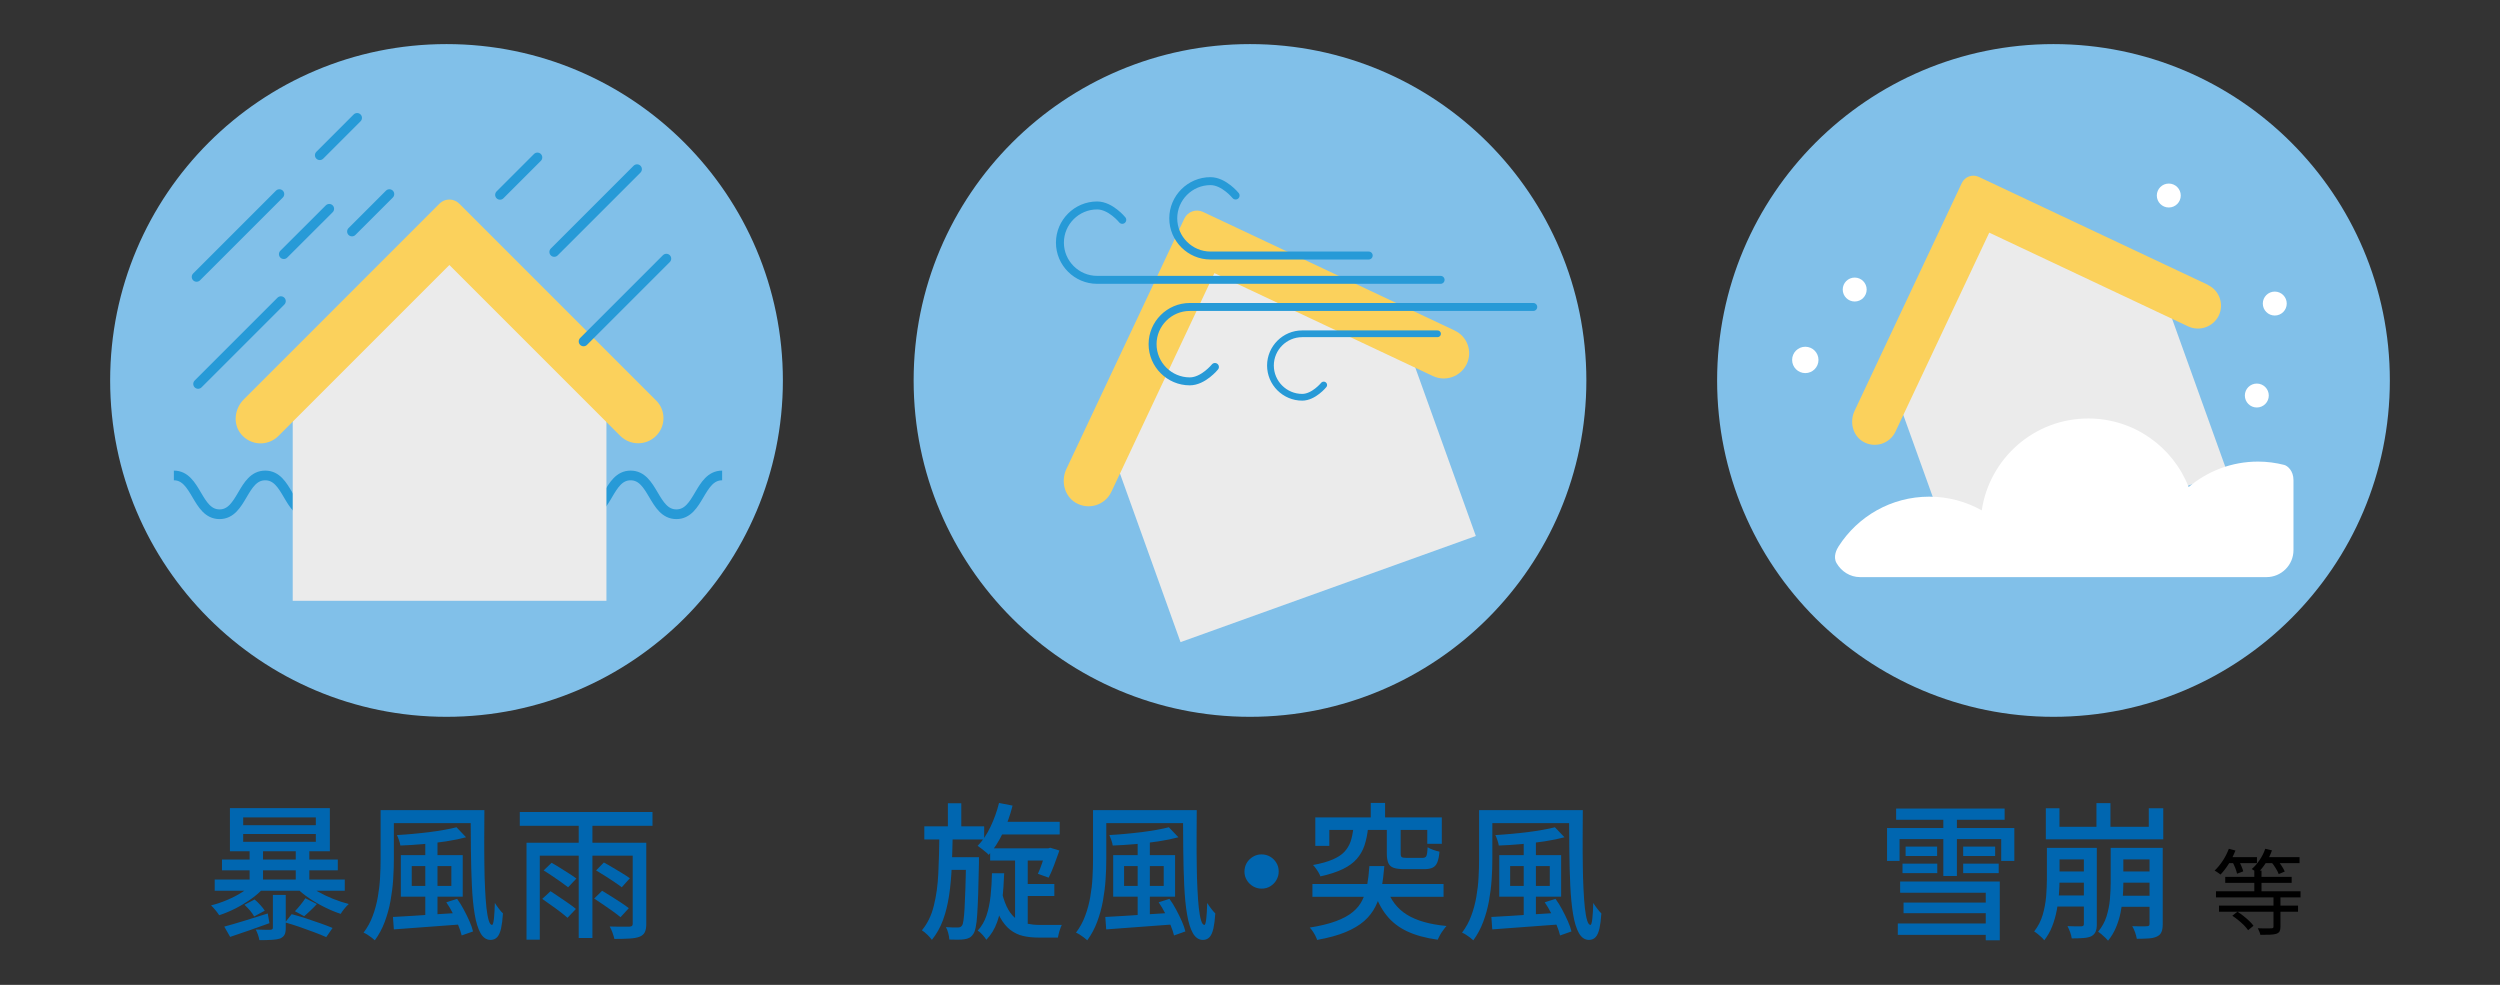 <?xml version="1.0" encoding="UTF-8"?>
<svg id="_レイヤー_2" data-name="レイヤー 2" xmlns="http://www.w3.org/2000/svg" viewBox="0 0 330 130">
  <rect x="0" y="0" width="330" height="130" fill="#333333" stroke="none"/>
  <defs>
    <style>
      .cls-1, .cls-2, .cls-3, .cls-4, .cls-5 {
        fill: none;
      }

      .cls-1, .cls-6, .cls-7, .cls-8, .cls-9, .cls-10, .cls-11 {
        stroke-width: 0px;
      }

      .cls-2, .cls-3 {
        stroke-width: 1.28px;
      }

      .cls-2, .cls-3, .cls-4, .cls-5 {
        stroke: #279ad7;
      }

      .cls-2, .cls-4, .cls-5 {
        stroke-linecap: round;
        stroke-linejoin: round;
      }

      .cls-3 {
        stroke-miterlimit: 10;
      }

      .cls-4 {
        stroke-width: .89px;
      }

      .cls-5 {
        stroke-width: 1.05px;
      }

      .cls-7 {
        fill: #81c0e9;
      }

      .cls-8 {
        fill: #fbd15c;
      }

      .cls-9 {
        fill: #fff;
      }

      .cls-10 {
        fill: #ebebeb;
      }

      .cls-11 {
        fill: #0066b0;
      }
    </style>
  </defs>
  <g id="design">
    <g>
      <g>
        <g>
          <path class="cls-11" d="M33.42,116.61l1.38.6c-.45.51-1,.99-1.65,1.45-.65.46-1.33.88-2.06,1.25-.73.37-1.45.67-2.16.9-.12-.19-.28-.42-.5-.68s-.41-.47-.57-.62c.69-.17,1.38-.4,2.09-.7.71-.3,1.36-.63,1.96-1.01.6-.38,1.11-.77,1.51-1.19ZM28.34,116.1h17.17v1.48h-17.17v-1.48ZM29.3,113.46h15.29v1.42h-15.29v-1.42ZM29.61,122.31c.73-.19,1.6-.45,2.62-.76,1.02-.31,2.06-.64,3.11-.97l.23,1.28c-.89.32-1.8.65-2.7.96-.91.32-1.74.6-2.49.85l-.78-1.36ZM30.35,106.67h13.19v5.7h-13.19v-5.7ZM32.1,107.9v1.03h9.59v-1.03h-9.59ZM32.1,110.09v1.03h9.59v-1.03h-9.59ZM32.27,119.43l1.34-.7c.25.21.5.45.76.74s.45.53.58.74l-1.4.76c-.12-.22-.3-.48-.54-.77-.25-.29-.49-.55-.74-.77ZM32.95,112.08h1.77v4.86h-1.77v-4.86ZM36.01,118.13h1.71v4.36c0,.39-.05.69-.16.89-.1.21-.31.38-.6.51-.29.09-.65.15-1.1.17-.45.03-.99.04-1.62.04-.04-.22-.1-.46-.19-.72-.09-.26-.19-.49-.29-.68.43.01.83.02,1.21.03.38,0,.62,0,.72,0,.13-.01.22-.04.26-.08.04-.04.07-.1.07-.19v-4.32ZM37.64,121.76l.86-1.09c.6.16,1.23.34,1.9.56s1.31.44,1.93.66c.62.22,1.14.42,1.57.6l-.84,1.21c-.43-.2-.95-.41-1.57-.64-.62-.23-1.26-.47-1.93-.7s-1.31-.43-1.92-.6ZM40.31,118.57l1.52.76c-.29.31-.57.61-.87.88-.29.28-.56.52-.81.73l-1.22-.66c.22-.22.46-.5.73-.83.27-.33.48-.63.65-.89ZM39.04,112.08h1.79v4.79h-1.79v-4.79ZM40.44,116.63c.4.36.91.72,1.54,1.07.62.35,1.29.67,1.99.95s1.4.51,2.07.68c-.17.14-.36.34-.57.6-.21.26-.38.49-.5.7-.67-.22-1.38-.51-2.1-.87-.73-.36-1.41-.75-2.06-1.2-.65-.44-1.2-.89-1.65-1.34l1.28-.6Z"/>
          <path class="cls-11" d="M50.24,106.94h1.75v6.5c0,.8-.03,1.68-.09,2.62-.06.94-.18,1.89-.35,2.84s-.43,1.88-.76,2.77c-.33.89-.77,1.71-1.31,2.45-.1-.1-.25-.22-.43-.36-.18-.14-.37-.27-.56-.39-.19-.12-.36-.21-.5-.26.52-.69.93-1.43,1.22-2.24.3-.8.52-1.64.67-2.5.15-.86.25-1.71.29-2.55.05-.84.07-1.63.07-2.38v-6.5ZM51.12,106.94h11.75v1.71h-11.75v-1.71ZM51.86,121.04c.75-.04,1.62-.09,2.62-.15.99-.06,2.05-.13,3.17-.21,1.12-.08,2.25-.15,3.38-.21l-.02,1.54c-1.08.08-2.16.16-3.24.24-1.08.08-2.12.16-3.11.23s-1.88.14-2.67.2l-.12-1.65ZM60.26,109.2l1.26,1.32c-.78.21-1.66.39-2.64.54-.98.15-1.99.27-3.02.36-1.04.09-2.04.16-3.01.19-.03-.19-.08-.43-.18-.7s-.18-.5-.27-.68c.69-.04,1.4-.09,2.13-.16s1.45-.14,2.15-.23,1.36-.19,1.97-.3c.62-.11,1.15-.22,1.6-.34ZM52.91,112.88h8.17v5.48h-8.17v-5.48ZM54.35,114.32v2.62h5.23v-2.62h-5.23ZM56.14,110.99h1.61v10.52h-1.61v-10.52ZM58.92,119.1l1.42-.45c.31.43.61.9.88,1.42.28.52.53,1.03.75,1.53.22.5.38.95.47,1.35l-1.5.53c-.09-.39-.24-.84-.45-1.35-.21-.51-.44-1.03-.71-1.56s-.55-1.01-.87-1.47ZM62.13,106.94h1.81c-.01,1.25-.02,2.48-.02,3.71s0,2.41.02,3.54c.01,1.13.04,2.18.09,3.14.04.96.11,1.79.18,2.5.08.71.18,1.26.3,1.66.12.4.27.6.44.6.1,0,.19-.28.25-.84.06-.56.1-1.25.12-2.06.16.25.33.5.53.76.19.26.38.47.54.62-.05.82-.14,1.48-.25,1.99-.12.51-.28.89-.5,1.13-.21.24-.5.37-.87.38-.56,0-1-.3-1.34-.89-.34-.6-.59-1.43-.77-2.49-.18-1.06-.3-2.31-.37-3.75-.07-1.44-.11-3-.13-4.7-.01-1.69-.03-3.46-.04-5.3Z"/>
          <path class="cls-11" d="M68.61,107.18h17.52v1.83h-17.52v-1.83ZM69.5,111.24h14.74v1.71h-12.99v11.09h-1.75v-12.8ZM71.58,118.65l1.09-1.01c.35.23.74.49,1.17.78.43.29.84.56,1.23.84.39.27.71.51.95.72l-1.11,1.17c-.25-.22-.56-.48-.94-.77-.38-.29-.78-.59-1.2-.88-.42-.3-.81-.58-1.19-.84ZM71.76,114.9l1.05-1.01c.35.19.73.42,1.14.68.41.26.8.51,1.19.75.38.24.7.46.94.65l-1.09,1.15c-.25-.19-.55-.42-.92-.68-.37-.26-.75-.53-1.16-.8-.4-.27-.78-.52-1.15-.74ZM76.39,108.34h1.81v15.48h-1.81v-15.48ZM78.43,118.61l1.05-1.03c.36.22.77.47,1.22.75.45.28.88.55,1.28.82.41.27.75.51,1.02.73l-1.09,1.19c-.26-.22-.59-.47-.99-.76s-.82-.58-1.26-.88c-.44-.3-.85-.57-1.23-.82ZM78.68,114.9l1.03-1.05c.36.19.76.42,1.19.68s.84.51,1.25.75c.4.24.73.46.99.65l-1.07,1.19c-.25-.19-.56-.42-.95-.68-.39-.26-.8-.53-1.22-.8-.43-.27-.83-.52-1.21-.74ZM83.5,111.24h1.81v10.7c0,.47-.06.83-.19,1.1s-.36.47-.7.61c-.34.13-.78.21-1.34.24-.56.03-1.22.05-1.98.05-.05-.23-.14-.51-.25-.83-.12-.32-.24-.59-.37-.81.38.01.74.02,1.1.02h1.51c.17-.01.28-.05.34-.11.06-.06.09-.16.09-.3v-10.68Z"/>
        </g>
        <g>
          <path class="cls-11" d="M124.01,110.11h1.75c-.03,1.5-.07,2.93-.13,4.29-.06,1.36-.17,2.62-.35,3.8-.18,1.18-.44,2.26-.8,3.24-.36.98-.85,1.85-1.47,2.62-.16-.22-.36-.45-.61-.69-.25-.24-.49-.43-.71-.57.74-.89,1.27-1.98,1.58-3.26.32-1.28.52-2.71.59-4.3.08-1.59.12-3.3.14-5.12ZM122.01,109.08h7.9v1.73h-7.9v-1.73ZM127.55,113.15h1.67v.76c-.03,1.61-.06,2.97-.1,4.08s-.08,2.03-.13,2.75c-.05.72-.11,1.28-.2,1.67-.08.4-.18.68-.3.85-.16.25-.33.42-.52.52-.19.1-.41.17-.67.2-.23.04-.53.06-.88.06s-.72,0-1.11-.02c-.01-.25-.06-.53-.14-.84-.08-.31-.18-.58-.31-.8.34.03.65.04.93.05.29,0,.49,0,.62,0s.24-.02.33-.05.17-.11.25-.22c.08-.1.14-.33.19-.68.05-.35.1-.86.14-1.53s.07-1.53.11-2.6.06-2.35.09-3.87v-.35ZM124.89,113.15h3.27v1.67h-3.27v-1.67ZM125.12,106.03h1.77v3.66h-1.77v-3.66ZM131.87,105.99l1.79.35c-.32,1.28-.76,2.49-1.29,3.63-.54,1.13-1.16,2.09-1.86,2.87-.1-.12-.25-.25-.43-.4s-.37-.29-.55-.44c-.19-.14-.35-.26-.48-.35.65-.66,1.21-1.49,1.69-2.5s.86-2.06,1.13-3.16ZM130.94,115.27h1.61c-.04,1.21-.12,2.36-.25,3.45-.13,1.1-.36,2.1-.68,3s-.8,1.69-1.42,2.33c-.12-.19-.29-.42-.51-.66-.22-.25-.43-.43-.64-.54.52-.56.91-1.23,1.17-2.01.26-.78.44-1.65.54-2.61.1-.95.16-1.94.18-2.97ZM130.7,111.98h7.76v1.61h-7.76v-1.61ZM132.28,117.91c.22.88.49,1.6.81,2.15.32.55.69.98,1.12,1.27.43.3.89.5,1.39.6.5.1,1.03.16,1.61.16h1.41c.32,0,.62,0,.9,0,.29,0,.5,0,.64,0-.07.13-.14.3-.21.51-.08.21-.14.42-.19.62-.05.21-.09.39-.12.54h-2.55c-.74,0-1.42-.07-2.03-.21-.62-.14-1.18-.41-1.69-.8-.51-.39-.96-.94-1.35-1.64-.39-.71-.72-1.62-.99-2.75l1.26-.43ZM131.75,108.48h8.13v1.67h-8.13v-1.67ZM133.99,112.9h1.67v9.51h-1.67v-9.51ZM134.79,116.69h4.38v1.58h-4.38v-1.58ZM138.11,111.98h.27l.25-.08,1.21.37c-.22.62-.45,1.26-.7,1.93s-.49,1.21-.72,1.65l-1.42-.51c.2-.41.39-.91.58-1.48.19-.57.37-1.12.53-1.65v-.23Z"/>
          <path class="cls-11" d="M144.28,106.94h1.75v6.5c0,.8-.03,1.68-.09,2.62-.06.94-.18,1.89-.35,2.84s-.43,1.88-.76,2.77c-.33.89-.77,1.71-1.31,2.45-.1-.1-.25-.22-.43-.36-.18-.14-.37-.27-.56-.39-.19-.12-.36-.21-.5-.26.52-.69.93-1.43,1.22-2.24.3-.8.52-1.64.67-2.5.15-.86.25-1.71.29-2.55.05-.84.07-1.63.07-2.38v-6.5ZM145.15,106.94h11.75v1.71h-11.75v-1.71ZM145.89,121.04c.75-.04,1.62-.09,2.62-.15.99-.06,2.05-.13,3.17-.21,1.12-.08,2.25-.15,3.38-.21l-.02,1.54c-1.08.08-2.16.16-3.24.24-1.08.08-2.12.16-3.11.23s-1.88.14-2.67.2l-.12-1.65ZM154.29,109.2l1.26,1.32c-.78.21-1.66.39-2.64.54-.98.15-1.99.27-3.02.36-1.04.09-2.04.16-3.01.19-.03-.19-.08-.43-.18-.7s-.18-.5-.27-.68c.69-.04,1.4-.09,2.13-.16s1.45-.14,2.15-.23,1.36-.19,1.97-.3c.62-.11,1.15-.22,1.6-.34ZM146.94,112.88h8.17v5.48h-8.17v-5.48ZM148.38,114.32v2.62h5.23v-2.62h-5.23ZM150.17,110.99h1.61v10.52h-1.61v-10.52ZM152.95,119.1l1.42-.45c.31.43.61.9.88,1.42.28.52.53,1.03.75,1.53.22.5.38.95.47,1.35l-1.5.53c-.09-.39-.24-.84-.45-1.35-.21-.51-.44-1.03-.71-1.56s-.55-1.01-.87-1.47ZM156.16,106.94h1.81c-.01,1.25-.02,2.48-.02,3.71s0,2.41.02,3.54c.01,1.13.04,2.18.09,3.14.04.96.11,1.79.18,2.5.08.71.18,1.26.3,1.66.12.4.27.6.44.6.1,0,.19-.28.25-.84.06-.56.1-1.25.12-2.06.16.25.33.5.53.76.19.26.38.47.54.62-.05.82-.14,1.48-.25,1.99-.12.51-.28.89-.5,1.13-.21.24-.5.37-.87.38-.56,0-1-.3-1.34-.89-.34-.6-.59-1.43-.77-2.49-.18-1.06-.3-2.31-.37-3.75-.07-1.44-.11-3-.13-4.7-.01-1.69-.03-3.46-.04-5.3Z"/>
          <path class="cls-11" d="M166.51,112.78c.43,0,.81.1,1.15.3.34.2.61.47.82.81.21.34.31.72.31,1.15,0,.4-.1.77-.3,1.12s-.47.62-.81.83c-.34.21-.72.31-1.15.31-.4,0-.77-.1-1.12-.3-.34-.2-.62-.47-.83-.82-.21-.34-.31-.72-.31-1.12,0-.43.1-.81.3-1.15.2-.34.47-.61.82-.82s.72-.31,1.12-.31Z"/>
          <path class="cls-11" d="M180.77,114.32h1.96c-.08,1.05-.2,2.02-.37,2.91-.17.89-.43,1.69-.79,2.41-.36.72-.85,1.36-1.49,1.93-.64.56-1.46,1.05-2.47,1.47-1.01.42-2.26.76-3.75,1.03-.05-.17-.13-.35-.23-.55-.1-.2-.22-.4-.35-.59s-.26-.36-.39-.49c1.37-.22,2.52-.5,3.44-.84.92-.34,1.66-.74,2.22-1.2.56-.46.99-.99,1.28-1.59.3-.6.51-1.27.64-2.01.13-.74.23-1.56.29-2.47ZM173.24,116.69h17.31v1.69h-17.31v-1.69ZM178.63,109.34h1.95c-.09.84-.25,1.59-.47,2.26-.22.66-.56,1.25-1.01,1.77s-1.07.97-1.85,1.35c-.78.38-1.76.7-2.96.96-.05-.16-.13-.32-.24-.51s-.23-.36-.36-.54c-.13-.18-.25-.33-.37-.45,1.05-.19,1.91-.43,2.58-.72.67-.29,1.19-.62,1.56-1.02.37-.4.64-.85.82-1.36.17-.51.29-1.09.36-1.74ZM173.61,107.9h16.71v3.48h-1.92v-1.83h-12.93v2.1h-1.85v-3.75ZM180.94,105.99h1.89v2.96h-1.89v-2.96ZM183.04,117.25c.51,1.53,1.39,2.69,2.66,3.48,1.26.79,3.01,1.29,5.24,1.5-.13.14-.27.32-.43.54-.16.21-.3.43-.43.66-.13.23-.23.43-.31.61-1.59-.22-2.94-.59-4.04-1.11s-2-1.22-2.7-2.1c-.71-.88-1.27-1.98-1.7-3.29l1.71-.29ZM183.06,109.34h1.83v3.33c0,.25.04.4.14.47.09.06.3.1.62.1h2.12c.26,0,.43-.08.51-.25.08-.17.14-.55.17-1.15.18.12.42.23.73.34s.58.19.83.24c-.05.61-.15,1.08-.29,1.42s-.35.57-.63.7c-.28.13-.65.19-1.12.19h-2.57c-.62,0-1.1-.06-1.44-.18-.34-.12-.57-.33-.7-.63-.13-.3-.2-.71-.2-1.24v-3.33Z"/>
          <path class="cls-11" d="M195.24,106.94h1.75v6.5c0,.8-.03,1.68-.09,2.62-.06.94-.18,1.89-.35,2.84s-.43,1.88-.76,2.77c-.33.89-.77,1.71-1.31,2.45-.1-.1-.25-.22-.43-.36-.18-.14-.37-.27-.56-.39-.19-.12-.36-.21-.5-.26.52-.69.93-1.43,1.22-2.24.3-.8.52-1.64.67-2.5.15-.86.25-1.71.29-2.55.05-.84.07-1.63.07-2.38v-6.5ZM196.11,106.94h11.75v1.71h-11.75v-1.71ZM196.85,121.04c.75-.04,1.62-.09,2.62-.15.99-.06,2.05-.13,3.17-.21,1.12-.08,2.25-.15,3.38-.21l-.02,1.54c-1.08.08-2.16.16-3.24.24-1.08.08-2.12.16-3.11.23s-1.88.14-2.67.2l-.12-1.65ZM205.25,109.2l1.26,1.32c-.78.21-1.66.39-2.64.54-.98.15-1.99.27-3.02.36-1.04.09-2.04.16-3.01.19-.03-.19-.08-.43-.18-.7s-.18-.5-.27-.68c.69-.04,1.4-.09,2.13-.16s1.45-.14,2.15-.23,1.36-.19,1.97-.3c.62-.11,1.15-.22,1.6-.34ZM197.9,112.88h8.17v5.48h-8.17v-5.48ZM199.34,114.32v2.62h5.23v-2.62h-5.23ZM201.13,110.99h1.61v10.52h-1.61v-10.52ZM203.91,119.1l1.42-.45c.31.43.61.9.88,1.42.28.52.53,1.03.75,1.53.22.5.38.95.47,1.35l-1.5.53c-.09-.39-.24-.84-.45-1.35-.21-.51-.44-1.03-.71-1.56s-.55-1.01-.87-1.47ZM207.12,106.94h1.81c-.01,1.25-.02,2.48-.02,3.71s0,2.41.02,3.54c.01,1.13.04,2.18.09,3.14.04.96.11,1.79.18,2.5.08.71.18,1.26.3,1.66.12.4.27.6.44.6.1,0,.19-.28.25-.84.06-.56.1-1.25.12-2.06.16.25.33.5.53.76.19.26.38.47.54.62-.05.82-.14,1.48-.25,1.99-.12.51-.28.89-.5,1.13-.21.24-.5.37-.87.38-.56,0-1-.3-1.34-.89-.34-.6-.59-1.43-.77-2.49-.18-1.06-.3-2.31-.37-3.75-.07-1.44-.11-3-.13-4.7-.01-1.69-.03-3.46-.04-5.3Z"/>
        </g>
        <g>
          <path class="cls-11" d="M249.09,109.3h16.8v4.34h-1.73v-2.88h-13.42v2.88h-1.65v-4.34ZM250.29,106.73h14.32v1.48h-14.32v-1.48ZM250.51,121.9h12.54v1.5h-12.54v-1.5ZM250.82,116.36h13.15v7.76h-1.85v-6.28h-11.3v-1.48ZM251.13,114h4.59v1.25h-4.59v-1.25ZM251.27,119.14h11.67v1.4h-11.67v-1.4ZM251.54,111.75h4.16v1.24h-4.16v-1.24ZM256.52,107.29h1.79v8.34h-1.79v-8.34ZM259.14,111.75h4.22v1.24h-4.22v-1.24ZM259.14,114h4.69v1.25h-4.69v-1.25Z"/>
          <path class="cls-11" d="M270.19,111.92h1.67v4.16c0,.61-.03,1.26-.08,1.96-.05.69-.15,1.4-.29,2.13-.14.73-.34,1.43-.6,2.1-.26.67-.61,1.29-1.05,1.85-.08-.12-.2-.25-.37-.41-.17-.16-.34-.3-.51-.44-.17-.14-.32-.24-.45-.32.52-.66.89-1.39,1.13-2.2.23-.8.38-1.61.45-2.42.06-.81.1-1.57.1-2.27v-4.14ZM270.04,106.69h1.81v2.45h11.79v-2.45h1.91v4.1h-15.5v-4.1ZM271.11,115.03h4.84v1.48h-4.84v-1.48ZM271.11,118.2h4.84v1.46h-4.84v-1.46ZM271.13,111.92h4.82v1.52h-4.82v-1.52ZM275.07,111.92h1.71v10.09c0,.4-.05.73-.16.97-.1.25-.29.45-.56.6-.27.13-.62.21-1.04.24-.42.03-.94.05-1.55.05-.03-.23-.1-.51-.21-.82-.12-.31-.23-.58-.35-.8.4.01.78.02,1.13.03.35,0,.58,0,.7,0,.12-.01.2-.04.25-.08s.08-.12.08-.23v-10.06ZM276.73,106.01h1.85v3.95h-1.85v-3.95ZM278.61,111.92h1.67v4.69c0,.57-.03,1.19-.08,1.86-.05.67-.15,1.34-.29,2.02s-.35,1.34-.61,1.96c-.27.63-.61,1.2-1.04,1.72-.09-.12-.22-.25-.38-.41-.16-.16-.33-.3-.5-.45-.17-.14-.31-.25-.43-.33.5-.6.88-1.27,1.11-2.01.23-.75.38-1.5.45-2.27.06-.76.1-1.48.1-2.14v-4.65ZM279.47,115.03h5v1.48h-5v-1.48ZM279.47,118.24h5v1.46h-5v-1.46ZM279.49,111.92h4.96v1.52h-4.96v-1.52ZM283.73,111.92h1.75v10.06c0,.43-.05.77-.16,1.03-.1.26-.3.46-.58.6s-.64.23-1.08.26-.97.05-1.6.05c-.04-.25-.12-.53-.23-.86-.12-.32-.24-.59-.37-.8.42.01.81.02,1.18.02s.62,0,.75-.02c.13,0,.22-.02.27-.07.05-.04.08-.13.08-.24v-10.04Z"/>
          <path class="cls-6" d="M294.21,112.04l.87.23c-.24.61-.53,1.19-.88,1.75-.35.56-.72,1.03-1.09,1.42-.06-.05-.13-.11-.23-.17-.09-.07-.19-.13-.29-.2-.1-.07-.18-.11-.26-.15.38-.36.74-.8,1.08-1.31.33-.51.6-1.04.8-1.58ZM292.51,117.65h11.16v.81h-11.16v-.81ZM292.91,119.54h10.43v.81h-10.43v-.81ZM293.73,115.75h8.77v.79h-8.77v-.79ZM293.93,113.14h3.99v.79h-3.99v-.79ZM294.66,113.73l.79-.26c.13.24.26.5.39.8s.22.54.27.75l-.82.31c-.04-.21-.12-.47-.24-.77-.12-.3-.25-.58-.39-.83ZM294.66,120.88l.68-.53c.27.16.54.35.81.57.27.21.52.43.75.65.23.22.42.43.56.63l-.71.59c-.13-.2-.31-.41-.53-.64-.23-.23-.47-.45-.74-.67-.27-.22-.54-.42-.81-.6ZM299.02,112.04l.88.21c-.21.59-.48,1.15-.82,1.67-.34.52-.7.97-1.09,1.33-.06-.06-.13-.12-.23-.18-.09-.07-.19-.13-.28-.2s-.18-.12-.25-.16c.38-.32.72-.71,1.04-1.19.32-.47.57-.96.74-1.48ZM297.57,114.92h.95v3.21h-.95v-3.21ZM300.09,118.3h.93v4.02c0,.27-.04.47-.11.61-.07.14-.22.25-.43.33-.2.07-.48.1-.83.12-.35.01-.78.02-1.28.02-.03-.13-.07-.28-.14-.44s-.14-.31-.2-.43c.28,0,.54.01.78.02.24,0,.45,0,.63,0s.3,0,.37-.01c.12,0,.19-.03.23-.05.04-.03.06-.09.06-.18v-4ZM298.67,113.14h4.87v.79h-4.87v-.79ZM299.77,113.74l.76-.31c.2.24.41.51.61.81.2.3.35.57.45.8l-.8.34c-.08-.23-.22-.5-.41-.8-.19-.31-.39-.59-.61-.84Z"/>
        </g>
        <circle class="cls-7" cx="271.06" cy="50.22" r="44.4"/>
        <circle class="cls-7" cx="165" cy="50.22" r="44.4"/>
        <circle class="cls-7" cx="58.94" cy="50.22" r="44.4"/>
        <path class="cls-3" d="M22.95,62.76c3.01,0,3.01,5.12,6.03,5.12s3.01-5.12,6.03-5.12,3.01,5.12,6.02,5.12,3.01-5.12,6.03-5.12,3.01,5.12,6.03,5.12,3.01-5.12,6.03-5.12,3.01,5.12,6.03,5.12,3.02-5.12,6.03-5.12,3.01,5.12,6.03,5.12,3.02-5.12,6.03-5.12,3.02,5.12,6.04,5.12,3.02-5.12,6.04-5.12"/>
        <g>
          <polygon class="cls-10" points="59.34 33.88 38.64 47.27 38.64 79.31 38.64 79.31 80.05 79.31 80.05 47.27 59.34 33.88"/>
          <path class="cls-8" d="M86.61,52.87l-25.99-25.99c-.72-.72-1.89-.72-2.61,0l-25.83,25.84c-1.23,1.23-1.47,3.24-.36,4.58,1.27,1.55,3.55,1.63,4.93.25l22.57-22.57,22.55,22.55c1.3,1.3,3.41,1.31,4.72.02h0c1.31-1.29,1.32-3.39.02-4.69Z"/>
        </g>
        <line class="cls-2" x1="36.88" y1="25.62" x2="25.95" y2="36.55"/>
        <line class="cls-2" x1="51.4" y1="25.62" x2="46.46" y2="30.56"/>
        <line class="cls-2" x1="43.46" y1="27.56" x2="37.46" y2="33.55"/>
        <line class="cls-2" x1="37.08" y1="39.75" x2="26.15" y2="50.68"/>
        <line class="cls-2" x1="84.09" y1="22.33" x2="73.16" y2="33.26"/>
        <line class="cls-2" x1="87.96" y1="34.14" x2="77.03" y2="45.07"/>
        <line class="cls-2" x1="47.14" y1="15.56" x2="42.21" y2="20.49"/>
        <line class="cls-2" x1="70.94" y1="20.78" x2="66" y2="25.72"/>
        <g>
          <polygon class="cls-10" points="159.95 35 145 54.61 155.83 84.76 155.83 84.76 194.81 70.75 183.97 40.6 159.95 35"/>
          <path class="cls-8" d="M192.04,43.64l-33.25-15.67c-.92-.43-2.02-.04-2.46.89l-15.57,33.05c-.74,1.57-.28,3.54,1.21,4.44,1.72,1.03,3.9.33,4.73-1.43l13.6-28.87,28.85,13.59c1.66.78,3.65.08,4.45-1.58h0c.8-1.66.09-3.64-1.57-4.42Z"/>
        </g>
        <g>
          <polygon class="cls-10" points="262.26 29.74 248.65 47.58 258.51 75.01 258.51 75.01 293.97 62.26 284.11 34.83 262.26 29.74"/>
          <path class="cls-8" d="M291.45,37.6l-30.25-14.25c-.84-.4-1.84-.03-2.24.81l-14.16,30.08c-.67,1.43-.26,3.22,1.1,4.04,1.56.94,3.55.3,4.3-1.3l12.38-26.27,26.25,12.37c1.51.71,3.32.07,4.05-1.43h0c.72-1.51.08-3.31-1.43-4.03Z"/>
        </g>
        <g>
          <path class="cls-5" d="M163.1,25.81s-1.54-1.9-3.32-1.9c-2.7,0-4.91,2.21-4.91,4.91h0c0,2.7,2.21,4.91,4.91,4.91h20.89"/>
          <path class="cls-4" d="M174.73,50.82s-1.32,1.62-2.84,1.62c-2.31,0-4.19-1.89-4.19-4.19h0c0-2.31,1.89-4.19,4.19-4.19h17.86"/>
          <path class="cls-5" d="M148.14,29.02s-1.54-1.9-3.32-1.9c-2.7,0-4.91,2.21-4.91,4.91h0c0,2.7,2.21,4.91,4.91,4.91h45.34"/>
          <path class="cls-5" d="M160.37,48.44s-1.54,1.9-3.32,1.9c-2.7,0-4.91-2.21-4.91-4.91h0c0-2.7,2.21-4.91,4.91-4.91h45.34"/>
        </g>
        <circle class="cls-9" cx="244.82" cy="38.22" r="1.58"/>
        <circle class="cls-9" cx="238.3" cy="47.51" r="1.74"/>
        <circle class="cls-9" cx="297.9" cy="52.21" r="1.58"/>
        <circle class="cls-9" cx="286.28" cy="25.81" r="1.58"/>
        <circle class="cls-9" cx="300.27" cy="40.07" r="1.58"/>
        <path class="cls-9" d="M298.07,60.93c-3.5,0-6.69,1.27-9.17,3.36-2.07-5.3-7.22-9.05-13.25-9.05-7.14,0-13.04,5.27-14.06,12.13-2.05-1.15-4.41-1.81-6.93-1.81-5.03,0-9.43,2.61-11.96,6.55-.24.37-.78,1.36-.27,2.23.63,1.08,1.77,1.84,3.1,1.84h53.65c1.96,0,3.56-1.6,3.56-3.56v-9.24c0-1.26-.8-1.9-1.22-2.01-1.1-.28-2.26-.44-3.45-.44Z"/>
      </g>
      <rect class="cls-1" width="330" height="130"/>
    </g>
  </g>
</svg>
